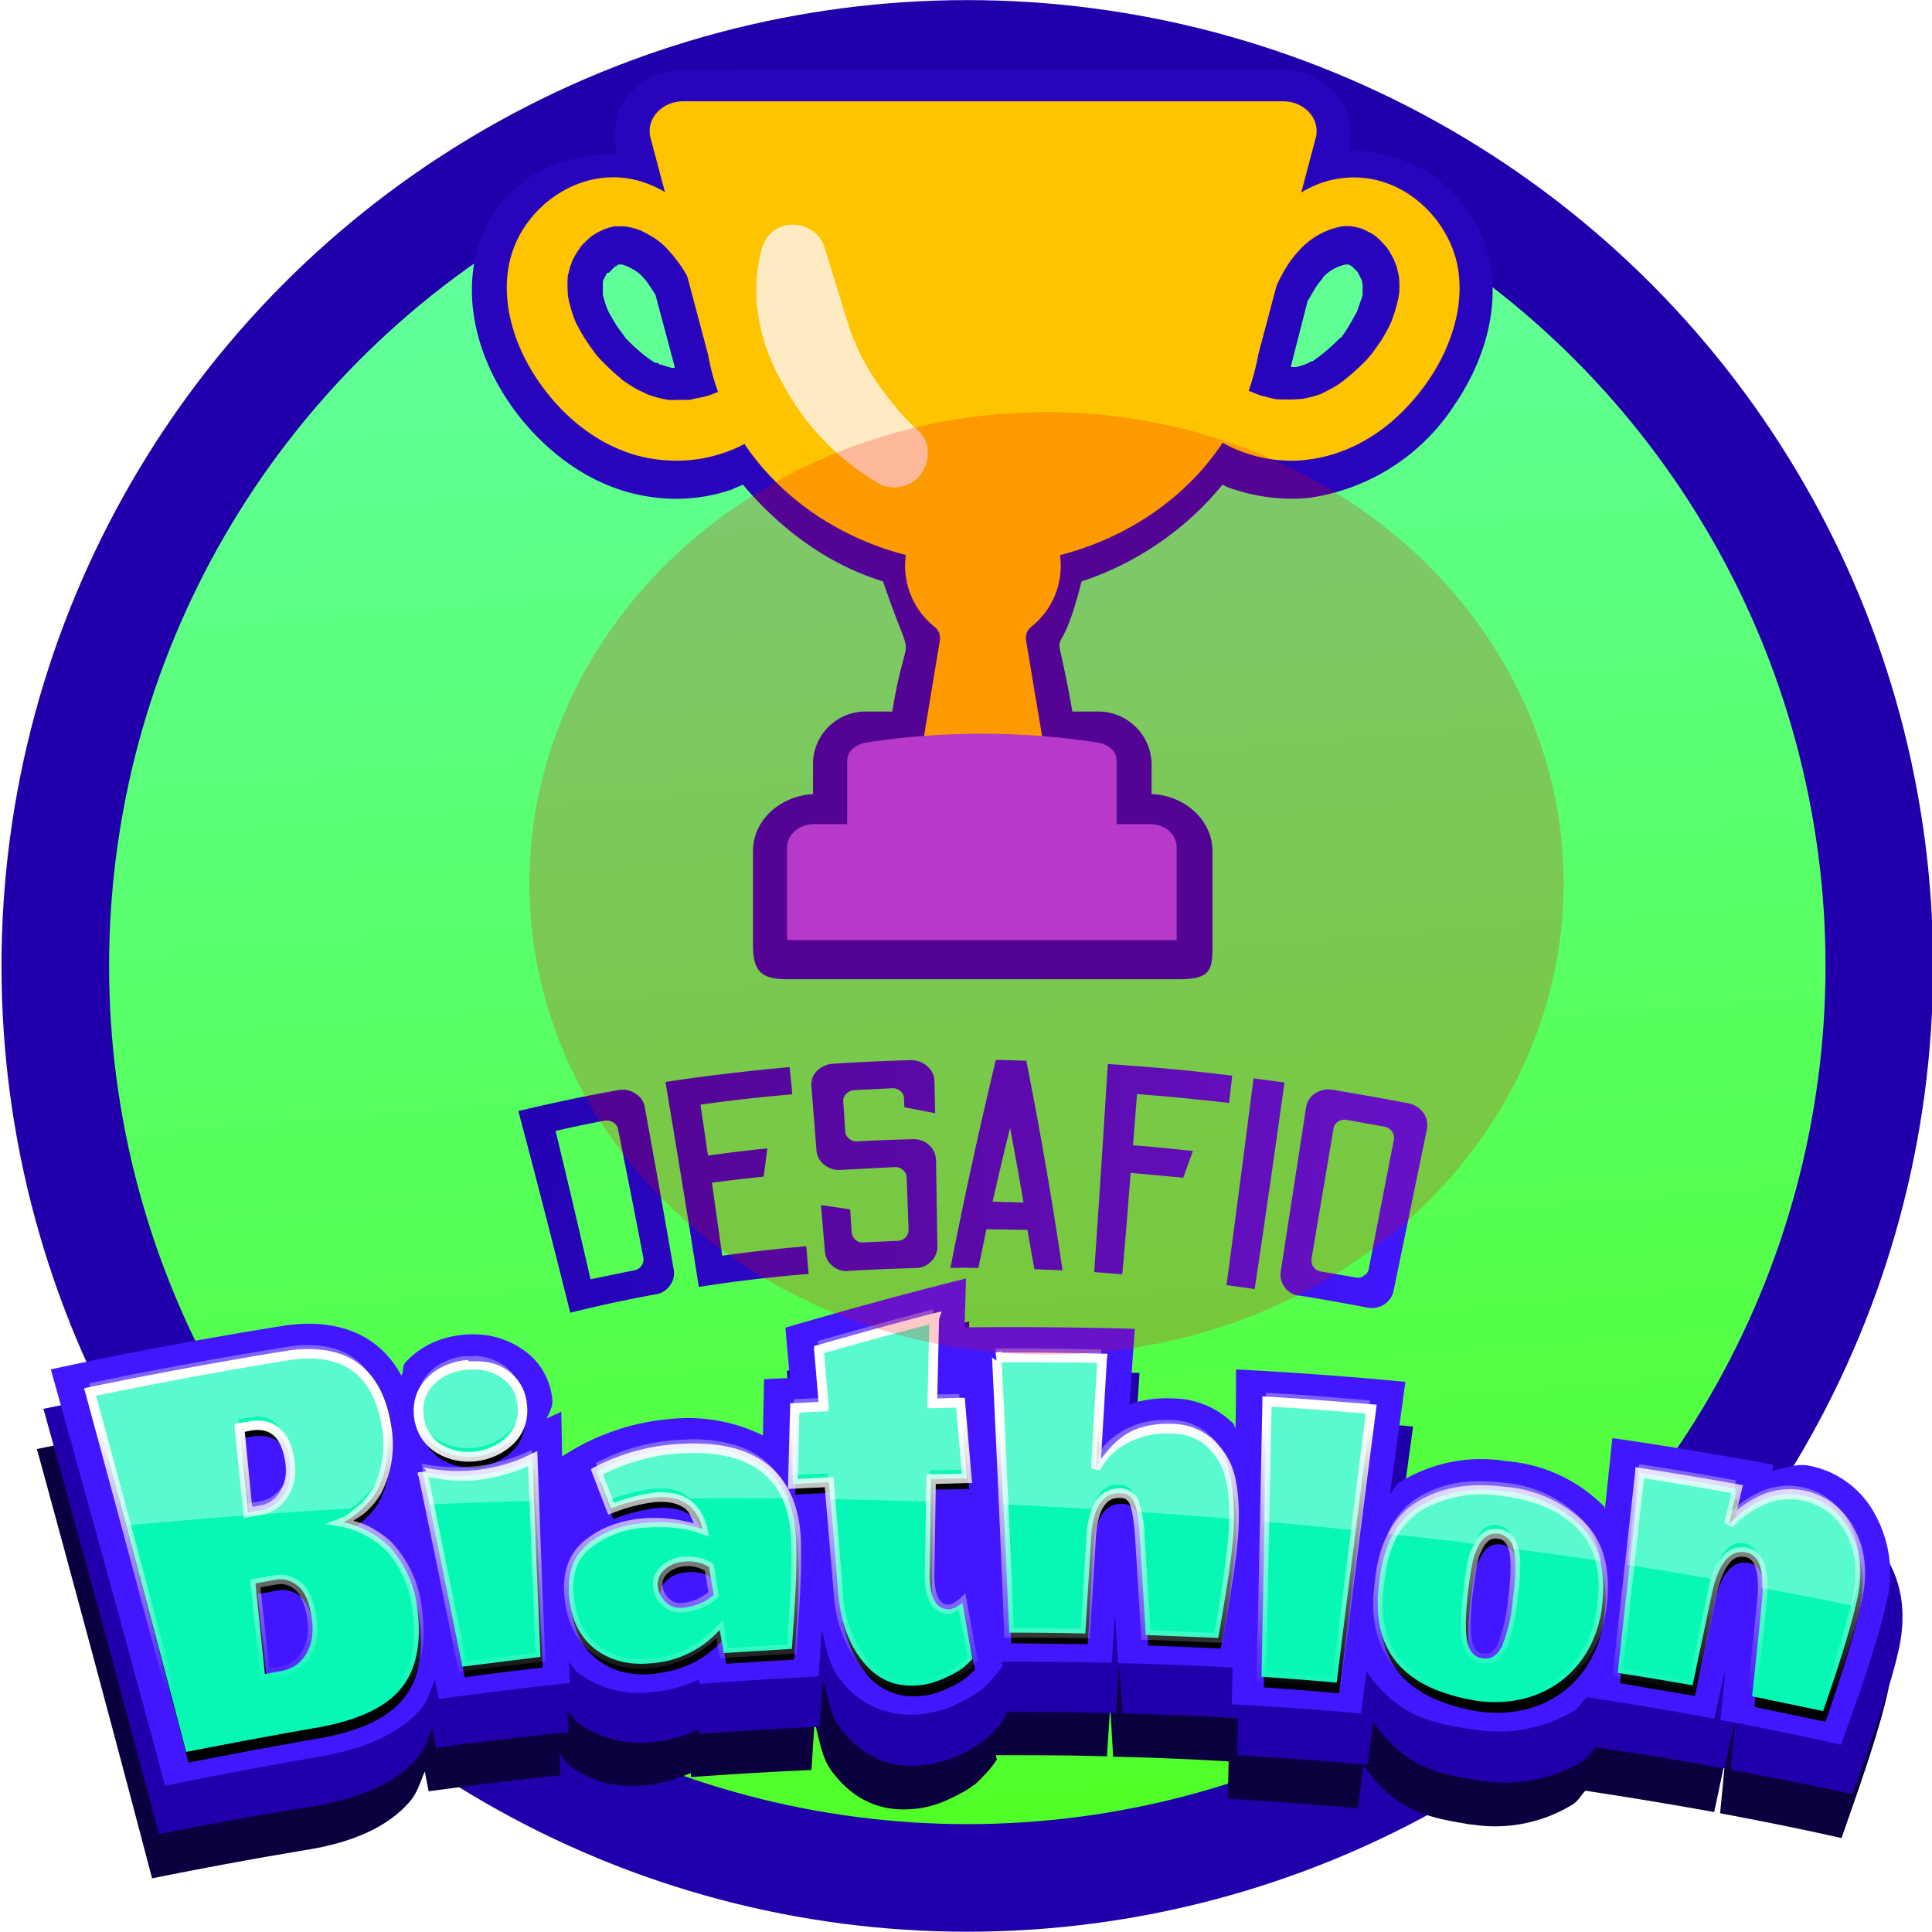 <svg width="83" height="83" viewBox="0 0 21.96 21.96" xml:space="preserve" xmlns:xlink="http://www.w3.org/1999/xlink" xmlns="http://www.w3.org/2000/svg"><defs><linearGradient id="b"><stop style="stop-color:#fff;stop-opacity:1" offset="0"/><stop style="stop-color:#fff;stop-opacity:0" offset="1"/></linearGradient><linearGradient id="a"><stop style="stop-color:#4aff00;stop-opacity:1" offset="0"/><stop style="stop-color:#6bffe8;stop-opacity:1" offset="1"/></linearGradient><linearGradient xlink:href="#a" id="d" gradientUnits="userSpaceOnUse" gradientTransform="matrix(.216 0 0 .525 21.45 -153.2)" x1="239.2" y1="239.02" x2="236.77" y2="310.77"/><linearGradient xlink:href="#b" id="e" gradientUnits="userSpaceOnUse" gradientTransform="translate(17.92 54.26)" x1="104.89" y1="235.58" x2="104.89" y2="244.67"/><linearGradient xlink:href="#c" id="f" gradientUnits="userSpaceOnUse" x1="83.32" y1="224.87" x2="124" y2="222.22"/><linearGradient id="c"><stop style="stop-color:#2100ab;stop-opacity:1" offset="0"/><stop style="stop-color:#4217ff;stop-opacity:1" offset="1"/></linearGradient><filter style="color-interpolation-filters:sRGB" id="g" x="-.17" y="-.19" width="1.35" height="1.38"><feGaussianBlur stdDeviation=".9"/></filter></defs><g transform="translate(-60.2 .57) scale(.948)"><circle style="font-variation-settings:normal;opacity:1;vector-effect:none;fill:#2100ab;fill-opacity:1;stroke:none;stroke-width:.1;stroke-linecap:butt;stroke-linejoin:miter;stroke-miterlimit:4;stroke-dasharray:none;stroke-dashoffset:0;stroke-opacity:1;-inkscape-stroke:none;stop-color:#000;stop-opacity:1" cx="75.1" cy="-10.98" r="11.58" transform="scale(1 -1)"/><circle style="font-variation-settings:normal;opacity:1;vector-effect:none;fill:url(#d);fill-opacity:1;stroke:none;stroke-width:.089;stroke-linecap:butt;stroke-linejoin:miter;stroke-miterlimit:4;stroke-dasharray:none;stroke-dashoffset:0;stroke-opacity:1;-inkscape-stroke:none;stop-color:#000;stop-opacity:1" cx="75.1" cy="-10.98" r="10.29" transform="scale(1 -1)"/><path style="white-space:pre;fill:#0b003f;fill-opacity:1;stroke-width:.33" d="M92.52 290.74c1.32 4.82 2.62 9.66 3.89 14.5 1.73-.35 3.47-.67 5.21-.96 1.5-.24 2.74-.75 3.5-1.64.25-.29.35-.66.5-1.01l.13.67c1.48-.2 2.96-.38 4.45-.54l-.02-.72c.1.11.16.26.29.36.74.57 1.58.78 2.51.7a4.8 4.8 0 0 0 1.62-.42l.02.14c1.35-.1 2.7-.18 4.06-.24l.1-1.56v-.08c.17.58.23 1.22.6 1.7.65.86 1.48 1.3 2.51 1.27.51-.01 1-.13 1.47-.36.37-.17.73-.38.94-.57l.3-.31c.13-.14.24-.29.34-.44l-.03-.15c1.25 0 2.5 0 3.75.04l.11-1.69.1 1.7c1.3.03 2.6.08 3.9.16l-.03 1.26c1.47.09 2.93.2 4.4.32.05-.48.12-.95.18-1.43l-.09-.1c.03.04.06.03.09.07v.03l.03.03-.02-.05c1.1 1.61 2.3 1.78 3.6 2h.05a5.02 5.02 0 0 0 3.4-.67c.2-.12.29-.32.44-.47 1.46.22 2.9.46 4.35.72l.37-1.75-.17 1.79c1.37.26 2.74.53 4.1.84l.3-.86c.6-1.7 1.03-3.05 1.25-4.02.25-1.1.18-2.13-.34-3.08a3.2 3.2 0 0 0-2.28-1.72c-.44-.09-.84.1-1.25.17l.05-.19c-1.83-.34-3.66-.64-5.5-.91l-.24 2.45c-.02-.02-.02-.05-.03-.07a5.17 5.17 0 0 0-3.34-1.56 5.18 5.18 0 0 0-3.6.73c-.16.1-.22.29-.35.41l.52-3.89c-1.91-.18-3.83-.32-5.75-.42l-.03 2.04c-.04-.05-.04-.12-.09-.17a2.93 2.93 0 0 0-2.05-.86 4.2 4.2 0 0 0-1.33.15h-.01l-.13.07.18-2.64c-1.93-.06-3.86-.08-5.79-.06l.05-1.69c-2.07.52-4.12 1.09-6.15 1.7l.15 1.73-.88.05-.04 1.94a5.69 5.69 0 0 0-3.1-.58 7.78 7.78 0 0 0-3.73 1.29l-.04-1.55-.51.23s.23-.38.2-.62a2.37 2.37 0 0 0-1.06-1.82 2.91 2.91 0 0 0-2.06-.47h-.07c-.71.1-1.33.4-1.8.94-.13.13-.06.31-.14.45-.74-1.4-2.17-2.06-4.12-1.75-2.62.42-5.24.9-7.84 1.44z" transform="translate(31.1 -86.44) scale(.355)"/><path style="white-space:pre;fill:#2100ab;fill-opacity:1;stroke-width:.329" d="M92.74 289.38c1.33 4.78 2.63 9.57 3.9 14.36 1.74-.34 3.48-.66 5.23-.94 1.5-.25 2.74-.74 3.5-1.63.26-.28.35-.66.5-1l.13.66c1.49-.2 2.98-.38 4.47-.53l-.03-.71c.11.1.17.25.3.35a3.5 3.5 0 0 0 2.51.7c.6-.05 1.13-.2 1.62-.43l.03.15c1.35-.1 2.7-.18 4.06-.24l.1-1.54v-.09c.18.58.24 1.22.6 1.68.66.86 1.49 1.3 2.52 1.27a4.24 4.24 0 0 0 2.42-.93c.12-.1.22-.22.3-.3.13-.14.24-.29.34-.44l-.03-.15c1.25 0 2.5.01 3.76.04l.1-1.67.12 1.68c1.3.03 2.6.09 3.9.16l-.03 1.25c1.47.09 2.94.19 4.4.32l.19-1.42-.09-.1c.03.04.06.03.09.07v.03l.02.04-.01-.06c1.1 1.6 2.3 1.77 3.62 1.98h.03a5.08 5.08 0 0 0 3.42-.66c.2-.12.28-.32.44-.47 1.46.22 2.9.45 4.35.72l.38-1.74-.17 1.78c1.37.25 2.74.53 4.1.82l.31-.84c.6-1.7 1.03-3.02 1.25-3.98.25-1.1.18-2.12-.34-3.05a3.2 3.2 0 0 0-2.29-1.71c-.44-.09-.83.09-1.25.17l.05-.2a139.3 139.3 0 0 0-5.5-.9l-.25 2.43-.04-.06a5.21 5.21 0 0 0-3.33-1.55 5.24 5.24 0 0 0-3.62.73c-.15.1-.22.28-.35.4l.53-3.85c-1.92-.18-3.85-.32-5.78-.42l-.02 2.02c-.04-.05-.04-.12-.09-.17a2.95 2.95 0 0 0-2.06-.85c-.46-.02-.9.03-1.33.15h-.01l-.12.06.17-2.6c-1.93-.06-3.87-.08-5.8-.07l.05-1.67c-2.08.52-4.13 1.08-6.16 1.67l.14 1.73-.88.05-.04 1.92a5.76 5.76 0 0 0-3.12-.57 7.87 7.87 0 0 0-3.73 1.27l-.04-1.54-.5.24s.22-.38.2-.62a2.34 2.34 0 0 0-1.07-1.8 2.95 2.95 0 0 0-2.13-.46c-.72.1-1.33.39-1.81.92-.13.13-.06.31-.14.45-.74-1.39-2.17-2.04-4.12-1.74-2.64.42-5.26.9-7.86 1.43z" transform="translate(31.1 -86.44) scale(.355)"/><path style="white-space:pre;fill:#4217ff;fill-opacity:1;stroke-width:.323" d="M92.99 288.05c1.31 4.68 2.6 9.37 3.86 14.06 1.71-.35 3.44-.67 5.16-.97 1.48-.25 2.71-.74 3.47-1.61.25-.29.34-.65.48-1l.14.65c1.47-.2 2.94-.38 4.42-.54l-.03-.7c.1.1.17.25.3.35a3.4 3.4 0 0 0 2.48.66c.59-.05 1.12-.2 1.6-.42l.03.14c1.34-.1 2.68-.18 4.02-.25l.1-1.5v-.09c.17.57.23 1.2.6 1.65a2.94 2.94 0 0 0 2.5 1.23c.5-.01.99-.13 1.45-.35.36-.17.73-.37.93-.56l.3-.3c.13-.14.24-.28.33-.43l-.02-.15c1.24 0 2.48.01 3.71.04l.11-1.64.11 1.65c1.29.03 2.58.08 3.86.15l-.02 1.24c1.46.08 2.9.18 4.36.31l.18-1.39-.09-.1.09.08v.02l.03.04-.02-.06c1.1 1.57 2.29 1.74 3.58 1.95h.04a5 5 0 0 0 3.39-.63c.18-.11.27-.32.43-.46 1.44.22 2.87.46 4.3.73l.38-1.7-.17 1.74c1.36.25 2.72.53 4.07.84l.3-.83c.6-1.66 1-2.96 1.22-3.9a4.09 4.09 0 0 0-.34-3 3.2 3.2 0 0 0-2.27-1.7c-.43-.08-.82.1-1.23.17l.04-.2c-1.8-.33-3.62-.64-5.44-.9l-.25 2.38c-.01-.02-.01-.05-.03-.07a5.2 5.2 0 0 0-3.3-1.53 5.2 5.2 0 0 0-3.58.7c-.16.1-.22.28-.35.4l.52-3.78c-1.9-.18-3.81-.32-5.72-.42 0 .66 0 1.32-.02 1.98-.04-.05-.04-.11-.08-.16a2.94 2.94 0 0 0-2.05-.84 4.1 4.1 0 0 0-1.31.15h-.01c-.05.01-.08.05-.13.06l.18-2.56a146.3 146.3 0 0 0-5.75-.05l.05-1.65c-2.05.51-4.08 1.07-6.1 1.66l.15 1.7-.87.04-.04 1.9a5.72 5.72 0 0 0-3.08-.56 7.84 7.84 0 0 0-3.7 1.27l-.03-1.51-.5.23s.22-.37.2-.6a2.28 2.28 0 0 0-1.06-1.77c-.61-.4-1.3-.54-2.04-.45l-.07.01c-.71.1-1.32.4-1.8.92-.11.13-.04.3-.13.44-.73-1.36-2.14-1.99-4.07-1.67-2.6.42-5.2.9-7.77 1.46z" transform="translate(31.1 -86.44) scale(.355)"/><path style="white-space:pre;fill:#000;fill-opacity:1;stroke-width:.323" d="M94.4 289.17c1.1 4.05 2.18 8.1 3.24 12.16 1.43-.28 2.87-.55 4.3-.8 1.39-.23 2.35-.65 2.91-1.3.56-.64.76-1.58.58-2.82a3.74 3.74 0 0 0-.95-2.04 3.32 3.32 0 0 0-1.53-.8c.17-.07.4-.23.67-.48.18-.17.34-.36.47-.59a3.45 3.45 0 0 0 .33-2.07c-.28-1.95-1.4-2.8-3.4-2.48-2.22.36-4.43.77-6.63 1.22zm28.5-2.5c-1.3.34-2.6.7-3.88 1.07l.15 1.93c-.33 0-.65.02-.98.04l-.06 2.57c.4-.03.82-.04 1.23-.06l.3 3.7c.07.95.34 1.72.8 2.31a2 2 0 0 0 1.72.86c.38 0 .74-.1 1.09-.26.35-.16.57-.3.68-.4l.25-.24-.35-1.9c-.17.14-.32.22-.44.22-.44 0-.66-.37-.66-1.13l.05-3.27 1.21-.02-.22-2.55-.95.01.07-2.87zm-15.9 1.6c-.48.07-.86.26-1.15.58-.3.32-.4.71-.34 1.17.06.46.27.81.64 1.05.79.5 1.86.33 2.47-.3.3-.32.42-.71.37-1.17a1.4 1.4 0 0 0-.63-1.06 1.9 1.9 0 0 0-1.31-.27H107zm18.02-.27c.15 3.1.29 6.2.41 9.3l2.58.03.2-3.31c.07-.97.39-1.44.96-1.43.23 0 .4.1.48.3.1.2.16.58.2 1.15l.2 3.34c.82.02 1.63.06 2.45.1a34 34 0 0 0 .51-3.62c.04-.7.01-1.27-.08-1.72-.1-.46-.32-.85-.65-1.2a1.93 1.93 0 0 0-1.35-.53 3.2 3.2 0 0 0-.99.11 2.5 2.5 0 0 0-1.58 1.24l.22-3.73a145.6 145.6 0 0 0-3.56-.03zm-25.58 2.38.34-.06c.76-.13 1.21.26 1.36 1.14.07.45.01.83-.18 1.15-.2.3-.47.5-.82.56l-.41.07-.29-2.86zm34.7-.89-.18 9.3c.84.06 1.7.12 2.54.2l1.16-9.24a140 140 0 0 0-3.52-.26zm18.12 3.18a2.3 2.3 0 0 0-1.51.2 3.33 3.33 0 0 0-1 .77l.27-1.19a132 132 0 0 0-3.28-.55l-.75 6.75 2.53.43.66-3.13c.22-1 .6-1.46 1.15-1.36.45.08.63.64.53 1.66-.1 1.07-.22 2.14-.33 3.2l2.4.5c.57-1.65.96-2.9 1.15-3.79.2-.88.11-1.65-.25-2.3a2.25 2.25 0 0 0-1.57-1.19zm-46.64-.79 1.35 6.57c.88-.12 1.75-.23 2.63-.33-.1-2.23-.18-4.46-.26-6.7l-.24.12a5.82 5.82 0 0 1-3.48.34zm8.51-.78a6.8 6.8 0 0 0-2.62.76l.48 1.25a5.74 5.74 0 0 1 1.48-.38c.9-.07 1.43.29 1.61 1.07a4.83 4.83 0 0 0-2-.2c-.75.07-1.39.3-1.89.72-.5.4-.7 1-.62 1.8.09.78.38 1.36.89 1.74.5.38 1.1.54 1.82.48 1-.1 1.78-.46 2.38-1.13l.14.78 2.3-.14.04-.63c.1-1.33.13-2.37.09-3.11-.11-2.17-1.47-3.22-4.1-3.01zm27.99 1.43a4.21 4.21 0 0 0-2.9.54c-.75.5-1.17 1.36-1.28 2.6-.35 2.68 1.35 3.62 3.32 3.94 2.24.28 3.85-1.06 4.17-3.03.19-1.23-.02-2.18-.63-2.84a4.21 4.21 0 0 0-2.68-1.21zm-.17 1.43c.28.04.46.23.54.57.07.34.06.88-.04 1.63-.1.75-.22 1.28-.37 1.6-.15.3-.37.45-.64.41-.28-.03-.45-.22-.53-.56-.07-.34-.07-.88.02-1.63.09-.75.17-1.2.24-1.36l.12-.24c.15-.31.37-.45.66-.42zm-41.97 1.68.7-.13c.27-.04.51.03.74.21.22.2.37.53.45 1.02.08.5.03.91-.16 1.25-.2.34-.48.54-.88.61l-.53.1-.32-3.06zm14.52-.74c.29-.03.56.03.8.18l.16.94c-.29.26-.64.4-1.06.44a.7.7 0 0 1-.57-.2.83.83 0 0 1-.26-.54.65.65 0 0 1 .23-.55c.17-.16.4-.25.7-.27z" transform="translate(31.1 -86.44) scale(.355)"/><path style="white-space:pre;fill:#07f8b5;fill-opacity:1;stroke-width:.323" d="M94.32 288.81c1.1 4.05 2.18 8.1 3.24 12.16 1.44-.28 2.87-.55 4.3-.8 1.39-.23 2.36-.65 2.92-1.3.55-.63.75-1.58.58-2.82a3.74 3.74 0 0 0-.96-2.04 3.32 3.32 0 0 0-1.53-.8c.17-.07.4-.23.67-.48.18-.17.34-.36.47-.59a3.45 3.45 0 0 0 .33-2.07c-.28-1.95-1.4-2.8-3.4-2.48-2.22.36-4.43.77-6.62 1.22zm28.5-2.5c-1.3.35-2.6.7-3.88 1.07l.15 1.93-.98.04-.06 2.57 1.23-.06.3 3.7c.07.95.34 1.72.8 2.31.47.6 1.04.88 1.73.86.37 0 .73-.1 1.08-.26.35-.16.57-.3.68-.4l.25-.24-.34-1.9c-.18.14-.33.22-.45.22-.43 0-.65-.37-.66-1.13l.05-3.27 1.21-.02-.22-2.55-.94.01.06-2.87zm-15.9 1.6c-.47.07-.86.26-1.14.58-.3.32-.41.71-.35 1.17.06.46.28.81.65 1.05a2 2 0 0 0 2.46-.3c.3-.32.42-.71.37-1.17a1.4 1.4 0 0 0-.63-1.05c-.37-.25-.8-.34-1.3-.28h-.05zm18.02-.27.42 9.3c.86 0 1.71.01 2.57.03l.2-3.31c.07-.96.39-1.44.96-1.43.23 0 .4.1.48.3.1.2.16.58.2 1.16l.2 3.33 2.45.1c.3-1.72.48-2.91.52-3.62.03-.7 0-1.27-.1-1.72-.09-.46-.3-.85-.64-1.19a1.93 1.93 0 0 0-1.35-.54 3.2 3.2 0 0 0-.99.11 2.5 2.5 0 0 0-1.58 1.24l.22-3.73a145.6 145.6 0 0 0-3.56-.03zm-25.58 2.38.34-.06c.76-.13 1.21.26 1.36 1.14.07.45.01.83-.18 1.15-.2.3-.47.5-.81.56l-.42.07-.29-2.86zm34.7-.89-.18 9.3c.85.06 1.7.12 2.54.2.38-3.09.77-6.16 1.17-9.24a140 140 0 0 0-3.52-.26zm18.12 3.18a2.3 2.3 0 0 0-1.5.2 3.33 3.33 0 0 0-1.01.77l.27-1.19c-1.09-.2-2.19-.38-3.28-.55l-.75 6.76c.84.13 1.69.27 2.53.42l.66-3.13c.22-1 .6-1.46 1.15-1.36.45.09.63.64.53 1.66-.1 1.07-.22 2.14-.33 3.2l2.4.5c.57-1.65.96-2.9 1.15-3.79.2-.88.12-1.65-.25-2.3a2.25 2.25 0 0 0-1.57-1.19zm-46.63-.79 1.34 6.57 2.64-.33c-.1-2.23-.19-4.46-.27-6.7l-.23.12a5.82 5.82 0 0 1-3.48.34zm8.5-.78a6.8 6.8 0 0 0-2.62.76l.48 1.25a5.74 5.74 0 0 1 1.49-.38c.89-.07 1.42.29 1.6 1.07a4.83 4.83 0 0 0-2-.2c-.75.07-1.38.3-1.88.72-.5.41-.7 1.01-.62 1.8.08.78.38 1.36.88 1.74.5.38 1.11.54 1.83.48a3.43 3.43 0 0 0 2.37-1.13l.14.78 2.3-.14.04-.63c.1-1.33.13-2.36.1-3.11-.12-2.17-1.47-3.22-4.1-3.01zm28 1.43a4.21 4.21 0 0 0-2.9.54c-.75.5-1.18 1.36-1.3 2.6-.34 2.68 1.36 3.62 3.34 3.94 2.23.28 3.85-1.06 4.17-3.03.18-1.23-.03-2.18-.64-2.84a4.21 4.21 0 0 0-2.68-1.21zm-.18 1.43c.28.04.46.23.54.57.07.34.06.88-.04 1.63a5.3 5.3 0 0 1-.37 1.6c-.15.3-.36.45-.64.41-.28-.03-.45-.22-.53-.56-.07-.34-.06-.88.02-1.63.09-.75.17-1.2.25-1.36l.1-.24c.16-.31.38-.45.67-.42zm-41.97 1.68.7-.13c.27-.04.52.03.74.22.22.18.37.52.45 1.01.09.5.03.91-.16 1.25-.19.34-.48.54-.87.61l-.54.1-.32-3.06zm14.52-.74c.29-.03.56.04.8.18l.16.94c-.28.26-.64.4-1.06.44a.7.7 0 0 1-.57-.2.83.83 0 0 1-.26-.54.65.65 0 0 1 .23-.55c.18-.16.4-.25.7-.27z" transform="translate(31.1 -86.44) scale(.355)"/><path style="color:#000;fill:url(#e);fill-opacity:1" d="m123.08 286.09-.3.07c-1.3.34-2.6.7-3.89 1.07l-.12.03v.13l.15 1.76-.81.04h-.15v.16l-.07 2.56v.18l.17-.01 1.07-.05.3 3.55c.06.97.34 1.77.83 2.39a2.2 2.2 0 0 0 1.85.92 3.58 3.58 0 0 0 1.87-.69l.26-.26.05-.06-.01-.08-.35-1.9-.05-.28-.2.18c-.17.14-.3.19-.35.19-.17 0-.26-.05-.35-.2-.09-.15-.14-.4-.15-.77l.05-3.1 1.05-.03h.18l-.02-.17-.22-2.56-.01-.15h-.15l-.78.02.06-2.68zm-.42.44-.06 2.66v.17h.17l.8-.02.19 2.23-1.05.02h-.15v.16l-.05 3.27c0 .4.06.7.19.93a.7.7 0 0 0 .63.36c.11 0 .22-.1.32-.15l.3 1.61-.2.2a3.1 3.1 0 0 1-1.65.6 1.85 1.85 0 0 1-1.59-.8 4 4 0 0 1-.77-2.21l-.3-3.71-.01-.16h-.16l-1.05.06.05-2.24.83-.04.16-.01v-.17l-.15-1.79c1.18-.34 2.36-.66 3.55-.97zm-20.36.88a4.3 4.3 0 0 0-1.39.02c-2.22.36-4.43.77-6.63 1.22l-.17.04.05.16c1.1 4.05 2.18 8.1 3.25 12.16l.04.15.15-.03c1.43-.29 2.86-.55 4.3-.8 1.4-.23 2.4-.66 3-1.35.6-.68.8-1.68.61-2.96a3.9 3.9 0 0 0-1-2.12c-.2-.2-.47-.38-.78-.55-.2-.1-.35-.13-.52-.19.14-.1.27-.15.44-.31.2-.18.36-.39.5-.62a3.61 3.61 0 0 0 .35-2.18c-.14-1-.51-1.75-1.12-2.2-.3-.23-.67-.37-1.08-.44zm22.8.03-.2.04.04.28-.16-.11c.15 3.1.29 6.2.41 9.3l.01.16h.16c.85 0 1.71 0 2.57.02h.15l.01-.15.2-3.31c.04-.47.13-.8.27-1 .13-.2.29-.28.53-.28.18 0 .27.06.34.21s.14.53.18 1.1l.2 3.33.01.15h.15l2.44.1.14.01.03-.14c.3-1.72.48-2.92.52-3.64.04-.7 0-1.29-.1-1.77s-.33-.9-.69-1.26a2.1 2.1 0 0 0-1.45-.59 3.2 3.2 0 0 0-1.04.12c-.62.18-1.01.6-1.36 1.06l.2-3.39.02-.16h-.17c-1.14-.03-2.27-.04-3.41-.04zm-18 .29-.2.02c-.5.08-.93.29-1.24.63-.33.35-.46.8-.4 1.3.07.5.32.9.73 1.17.86.54 2 .36 2.67-.33.33-.36.47-.8.41-1.3-.05-.5-.3-.9-.7-1.17-.36-.24-.8-.3-1.28-.27zm-6.14.02c.97-.16 1.7-.03 2.23.36.52.38.86 1.04 1 1.99a3.3 3.3 0 0 1-.32 1.96c-.13.21-.27.4-.44.55-.27.24-.48.4-.62.45l-.54.21.57.1a3.16 3.16 0 0 1 1.45.77 3.58 3.58 0 0 1 .9 1.94c.18 1.2-.02 2.1-.54 2.7-.52.59-1.45 1-2.8 1.24-1.4.23-2.78.5-4.17.77a1268 1268 0 0 0-3.16-11.85c2.14-.44 4.29-.84 6.44-1.19zm24.15.06c1.08 0 2.15 0 3.22.02l-.21 3.56.3.08c.3-.57.79-.95 1.49-1.15.29-.09.6-.12.94-.1.52.01.93.18 1.23.48.32.32.52.69.6 1.11.1.44.13 1 .1 1.69a35.6 35.6 0 0 1-.5 3.45l-2.15-.09a740.2 740.2 0 0 0-.2-3.18 3.9 3.9 0 0 0-.21-1.22.7.7 0 0 0-.63-.39.92.92 0 0 0-.8.42c-.19.28-.28.66-.32 1.16l-.19 3.15-2.27-.01c-.12-3-.26-6-.4-8.98zm-18.12.26c.47-.06.87.03 1.2.25.34.22.52.52.56.94.05.42-.06.75-.33 1.04-.55.57-1.54.72-2.25.28a1.24 1.24 0 0 1-.58-.94 1.2 1.2 0 0 1 .3-1.04c.26-.29.6-.46 1.06-.53h.04zm26.92.89v.17c-.06 3.1-.12 6.2-.2 9.3v.16h.16c.84.06 1.69.12 2.54.2h.15l.02-.15c.38-3.08.77-6.15 1.17-9.23l.02-.17-.17-.01c-1.17-.1-2.35-.19-3.52-.26zm.31.35c1.06.06 2.12.14 3.18.23l-1.12 8.9-2.24-.15.18-8.98zm-34.55.5-.33.05-.14.03v.14l.29 2.87.02.17.16-.03.42-.07c.4-.07.71-.3.92-.64.22-.35.29-.78.2-1.25-.07-.47-.23-.83-.5-1.05-.27-.23-.63-.3-1.04-.22zm.06.31c.35-.06.59 0 .78.16.18.15.32.43.39.85s.01.76-.16 1.03a.97.97 0 0 1-.7.49l-.25.04-.25-2.53.19-.04zm14.31.46c-.93.07-1.83.33-2.69.77l-.12.07.05.14.48 1.25.06.15.15-.06a5.61 5.61 0 0 1 1.44-.37c.42-.03.74.04.97.2.16.1.24.32.33.52a4.99 4.99 0 0 0-1.72-.17c-.78.07-1.45.32-1.98.76-.54.44-.76 1.11-.67 1.93.08.82.4 1.45.94 1.86.54.4 1.2.58 1.94.51a3.64 3.64 0 0 0 2.24-1l.1.52.03.15.14-.01 2.3-.15h.15v-.15l.04-.63c.1-1.34.13-2.37.1-3.13-.06-1.12-.45-1.98-1.18-2.52-.72-.54-1.75-.75-3.08-.64h-.02zm-4.62.23-.22.1-.24.12a5.66 5.66 0 0 1-3.38.33l.1.13-.3.04.01.12h.02c.45 2.16.89 4.31 1.32 6.47l.03.15.15-.02c.88-.12 1.76-.22 2.63-.32l.15-.02v-.15c-.1-2.24-.18-4.47-.26-6.7zm4.65.09c1.29-.1 2.24.1 2.88.58.64.48.99 1.23 1.04 2.28.04.73 0 1.76-.1 3.09l-.02.49-2.02.12-.11-.64-.06-.32-.22.25a3.3 3.3 0 0 1-2.27 1.07 2.37 2.37 0 0 1-1.71-.45c-.47-.35-.74-.88-.82-1.63-.08-.75.1-1.28.56-1.65a3.19 3.19 0 0 1 1.8-.69c.74-.06 1.38 0 1.93.2l.28.1-.07-.3c-.1-.41-.3-.74-.6-.95-.31-.2-.7-.28-1.18-.24a6 6 0 0 0-1.37.35l-.37-.96a6.63 6.63 0 0 1 2.43-.7zm-4.96.42.25 6.3-2.34.3-1.27-6.23c.53.1 1.06.16 1.63.1a5.97 5.97 0 0 0 1.71-.46l.02-.01zm37.4.03-.01.17-.75 6.76-.02.15.15.02 2.54.43.15.03.03-.15.66-3.13c.11-.5.26-.84.42-1.03.16-.2.32-.25.54-.21.17.03.27.13.35.37.08.24.1.62.05 1.12l-.33 3.2-.02.15.15.03c.8.15 1.6.32 2.39.5l.14.02.05-.13c.57-1.66.96-2.91 1.16-3.81.2-.91.12-1.73-.27-2.42a2.43 2.43 0 0 0-3.29-1.05c-.2.1-.4.23-.62.4l-.04.04.16-.68.04-.17-.17-.03c-1.1-.2-2.19-.38-3.29-.55zm.29.38c.98.15 1.97.32 2.95.5l-.24 1.01.29.14a3.18 3.18 0 0 1 .95-.71 2.14 2.14 0 0 1 2.86.9c.34.62.42 1.34.23 2.2a35.6 35.6 0 0 1-1.1 3.64c-.7-.16-1.41-.3-2.11-.44l.31-3.06c.06-.53.04-.94-.06-1.25-.1-.31-.31-.53-.6-.59a.88.88 0 0 0-.85.32c-.22.26-.37.65-.48 1.17l-.63 2.98c-.74-.14-1.49-.26-2.23-.38l.71-6.43zm-4.74.28c-1.2-.15-2.2.04-3 .56-.8.53-1.25 1.46-1.36 2.72-.18 1.38.17 2.35.84 3 .66.64 1.61.96 2.62 1.12a3.72 3.72 0 0 0 4.35-3.17c.2-1.26-.02-2.27-.67-2.97a4.38 4.38 0 0 0-2.78-1.26zm-.04.32c1.14.14 2 .53 2.58 1.16.58.62.78 1.5.6 2.7-.31 1.9-1.83 3.17-4 2.9a4.53 4.53 0 0 1-2.44-1.04c-.6-.58-.91-1.41-.74-2.72.1-1.21.51-2.02 1.22-2.49a4.05 4.05 0 0 1 2.78-.51zm-.13 1.11a.73.73 0 0 0-.49.1.96.96 0 0 0-.34.41l-.11.24c-.05.11-.1.27-.13.5-.04.23-.09.53-.13.91-.09.76-.1 1.31-.02 1.69.05.19.12.35.23.47.11.12.27.2.44.21.17.02.34 0 .48-.1a.98.98 0 0 0 .33-.4c.17-.35.29-.89.38-1.65.1-.75.12-1.3.04-1.69a.96.96 0 0 0-.23-.47.73.73 0 0 0-.45-.22zm-.04.33c.11 0 .19.05.25.11.06.07.12.17.15.32.06.3.06.84-.04 1.58a5.77 5.77 0 0 1-.35 1.55.66.66 0 0 1-.22.27.37.37 0 0 1-.26.05.36.36 0 0 1-.24-.11.66.66 0 0 1-.15-.32c-.06-.3-.06-.84.02-1.58l.13-.9c.04-.22.08-.37.1-.41l.11-.23a.65.65 0 0 1 .23-.28.39.39 0 0 1 .27-.05zm-27.44.6a1.3 1.3 0 0 0-.8.32c-.2.18-.3.43-.28.68a1 1 0 0 0 .3.65c.2.18.44.26.7.24.46-.04.85-.2 1.16-.48l.06-.06-.01-.09-.15-.94-.02-.07-.06-.04a1.53 1.53 0 0 0-.9-.2zm.02.33c.24-.02.45.04.65.15l.12.72c-.24.2-.53.34-.9.37a.52.52 0 0 1-.44-.16.66.66 0 0 1-.21-.43c-.01-.17.04-.29.18-.42a.96.96 0 0 1 .6-.23zm-13.85.3-.7.12-.14.02v.16l.32 3.07.02.17.17-.03.53-.1c.44-.07.78-.31 1-.69.2-.38.26-.84.17-1.35-.08-.51-.24-.9-.5-1.12-.26-.21-.56-.3-.87-.25zm.06.31c.22-.03.4.02.6.18.17.15.32.45.4.92.07.46.02.84-.15 1.14a1 1 0 0 1-.76.54l-.36.06-.3-2.74.57-.1z" transform="translate(31.1 -86.44) scale(.355)"/><path style="white-space:pre;opacity:.329;mix-blend-mode:hard-light;fill:#fff;fill-opacity:1;stroke-width:.323" d="M122.8 286.02c-1.31.34-2.61.7-3.9 1.07l.15 1.92-.97.05-.07 2.56 1.23-.06.07.87a69.93 22.04 0 0 1 3.35.09l.02-1.06 1.21-.02-.22-2.56-.94.02.06-2.88zm-21.2 1.21c-.21 0-.45.03-.7.07-2.22.36-4.42.76-6.62 1.22l1.3 4.8a69.93 22.04 0 0 1 7.53-.57 2.6 2.6 0 0 0 .86-.9 3.45 3.45 0 0 0 .33-2.07c-.24-1.71-1.13-2.58-2.7-2.55zm23.3.12.25 5.26a69.93 22.04 0 0 1 3.04.16c.14-.56.43-.84.86-.83.23 0 .4.1.49.3.06.12.1.34.14.62a69.93 22.04 0 0 1 3.22.24 6.6 6.6 0 0 0-.09-1.62 2.3 2.3 0 0 0-.65-1.18 1.93 1.93 0 0 0-1.34-.54 3.2 3.2 0 0 0-1 .1c-.73.22-1.25.64-1.58 1.24l.23-3.72c-1.19-.03-2.38-.04-3.56-.03zm-17.6.25-.36.01h-.05c-.48.08-.87.27-1.15.58-.3.33-.41.72-.35 1.18.06.46.28.8.65 1.05.79.49 1.86.33 2.46-.3.3-.33.43-.72.38-1.17a1.4 1.4 0 0 0-.63-1.06c-.28-.18-.6-.28-.95-.3zm26.73 1.24-.08 4.35a69.93 22.04 0 0 1 3.04.29l.56-4.38c-1.17-.1-2.35-.2-3.52-.26zm-34.1.8c.6 0 .96.4 1.1 1.17.06.45 0 .83-.19 1.14-.2.31-.46.5-.81.56l-.42.07-.28-2.85a125.72 125.72 0 0 1 .6-.08zm14.57.78a6.8 6.8 0 0 0-3.1.79l.47 1.22a69.93 22.04 0 0 1 .07 0 5.6 5.6 0 0 1 1.42-.35c.53-.05.93.07 1.21.33a69.93 22.04 0 0 1 .84-.01 69.93 22.04 0 0 1 2.53.01c-.42-1.34-1.56-2.03-3.44-2zm-5.27.35-.24.11a5.82 5.82 0 0 1-3.48.35l.28 1.38a69.93 22.04 0 0 1 3.5-.12l-.06-1.72zm37.4.48-.39 3.4a69.93 22.04 0 0 1 2.87.48c.23-.89.6-1.29 1.1-1.2.43.09.61.59.55 1.5a69.93 22.04 0 0 1 3.08.6l.13-.52c.19-.88.1-1.65-.26-2.3a2.3 2.3 0 0 0-3.08-.98 3.33 3.33 0 0 0-1 .75l.28-1.18c-1.1-.2-2.2-.39-3.29-.55zm-5.46.58a3.8 3.8 0 0 0-2.06.58 2.6 2.6 0 0 0-.96 1.19 69.93 22.04 0 0 1 2.92.34l.1-.21c.15-.31.37-.45.66-.42.29.03.47.22.54.56.02.07.03.15.03.24a69.93 22.04 0 0 1 2.94.41 2.62 2.62 0 0 0-.66-1.43 4.21 4.21 0 0 0-2.68-1.22 5.98 5.98 0 0 0-.83-.04z" transform="translate(31.1 -86.44) scale(.355)"/><path style="fill:#2805bd;fill-opacity:1;stroke-width:.238" d="M67.89.6c-.48 0-.9.4-.8.9v.04l.02.07c-.6-.02-1.18.22-1.49.71-.43.68-.27 1.49.07 2.08.32.56.9 1.11 1.62 1.28.38.09.78.08 1.16-.05l.14-.06c.44.52 1 .95 1.68 1.16.39 1.15.3.42.11 1.56h-.3a.63.63 0 0 0-.65.64v.35c-.37.02-.72.29-.72.69v1.11c0 .33.1.42.42.42h4.67c.4 0 .42-.1.42-.42V9.97c0-.4-.36-.68-.73-.69v-.35a.64.64 0 0 0-.65-.64h-.3c-.24-1.36-.2-.33.11-1.56a3.68 3.68 0 0 0 1.69-1.16l.06.03c.3.11.64.16.96.13a2.49 2.49 0 0 0 1.77-1.13c.37-.54.61-1.32.32-2.01a1.68 1.68 0 0 0-1.6-1.02v-.03l.01-.03c.1-.5-.33-.92-.8-.92Zm7.95 2.33h.03l.04.02.07.07.03.06.02.04.01.06v.12l-.07.2-.09.16-.07.11h-.01v.02l-.04.03a2.2 2.2 0 0 1-.32.27h-.01l-.06.03a.84.84 0 0 1-.13.04h-.06v-.04.03l.2-.78c.06-.1.11-.2.18-.27v-.01a.5.5 0 0 1 .28-.16zm-8.73 0h.05l.06.02c.1.05.13.07.18.12.06.06.1.13.16.22l.23.86v.02h-.03a.91.91 0 0 1-.13-.04h-.02l-.02-.02h-.03a1.21 1.21 0 0 1-.13-.09 2.31 2.31 0 0 1-.23-.21l-.01-.02a1.43 1.43 0 0 1-.15-.22L67 3.5a1.11 1.11 0 0 1-.07-.21v-.16l.02-.04.03-.06H67l.07-.07.05-.03z" transform="translate(3.8 -.36)"/><path d="M42.43 48.08a3.92 3.92 0 1 0-4.87.01c.2.16.3.42.26.68l-.87 5.25h6.09l-.88-5.26a.72.72 0 0 1 .27-.68zM25.66 37.04l-.13-.07Zm-2.62-7.98.08-.05-.07.05zm34.64 4.41-.02.04a3.77 3.77 0 0 0 .02-.04z" fill="#ffd501" style="fill:#ffc400;fill-opacity:1" transform="translate(65.77 -4.53) scale(.238)"/><path d="M29.77 35.38a1.41 1.41 0 0 0-1.75.1l-.19.15-.11.08-.54.3-.56.25-.12.05-.32.12c-.18.05-.36.1-.55.13l-.3.06c-.3.05-.03.02.04 0-.17.06-.44.02-.62.03-.16 0-.43.02-.63 0a5.6 5.6 0 0 1-1.04-.28.8.8 0 0 1-.13-.07l-.23-.1a6.84 6.84 0 0 1-.88-.54l-.04-.04a11.5 11.5 0 0 1-1.18-1.11l-.11-.13a11.25 11.25 0 0 1-.77-1.14l-.2-.37-.04-.07a6.4 6.4 0 0 1-.42-1.41l-.02-.4c0-.21 0-.41.02-.62l.02-.05.08-.33.12-.33.02-.05a5 5 0 0 1 .25-.44c.05-.08.12-.16.16-.24l.02-.02.01-.02a7.08 7.08 0 0 1 .53-.5l-.02.02.03-.02a3.47 3.47 0 0 1 .58-.32l.22-.08.23-.06.06-.02h.54a3.4 3.4 0 0 1 .74.18c.2.07.03 0 .2.09.49.25.8.44 1.17.82a7.3 7.3 0 0 1 1.55 2.48c.19.46.64.78 1.19.64.48-.13.84-.65.67-1.12-.8-2.2-2.03-4.42-4.5-5.29-2.4-.84-4.89.37-6.13 2.35-1.35 2.15-.88 4.82.32 6.92 1.18 2.07 3.2 3.96 5.69 4.54 1.3.3 2.68.26 3.95-.15A6.46 6.46 0 0 0 30.12 37c.37-.5.15-1.26-.35-1.61zm-7.8-7.48c.02 0 .03 0 0 0zm-2.64 1.7c.04-.08.02-.05 0 0zm-.24 1.84c.01.07.03.15 0 0zm44.51-2.53c-.92-2.2-3.17-3.81-5.72-3.4-2.86.47-4.33 3.12-5.19 5.49-.17.46.2 1 .67 1.12.54.14.98-.18 1.17-.64.33-.8.72-1.63 1.33-2.29a3.86 3.86 0 0 1 2.27-1.29h.35l.23.03c.15.04.29.07.43.12l.03.02.31.15c.1.05.18.11.27.17l.02.01a5.34 5.34 0 0 1 .56.57l.07.1c.11.17.21.35.3.53l.13.34.1.4c-.03-.14.03.19.03.24a4.88 4.88 0 0 1 0 .67l-.04.27a7.52 7.52 0 0 1-.37 1.22l-.03.07a8.66 8.66 0 0 1-.5.9l-.41.58a5.05 5.05 0 0 0-.1.12l-.17.2A10.97 10.97 0 0 1 58 35.8c-.17.12-.34.22-.52.32l-.36.18-.07.04a5.36 5.36 0 0 1-.9.25l-.13.02h-.05c-.2.01-.41.03-.62.02a6.93 6.93 0 0 1-.57-.01c-.2-.03-.4-.09-.6-.14a6.23 6.23 0 0 1-.23-.06l-.27-.1-.16-.07-.34-.15c-.22-.1-.44-.21-.65-.34l-.2-.13a5.28 5.28 0 0 1-.2-.16c-.5-.41-1.2-.5-1.73-.1-.47.36-.72 1.1-.34 1.61A6.3 6.3 0 0 0 53 39.25c1 .38 2.14.55 3.22.43 2.66-.29 4.75-1.9 6.2-3.99 1.33-1.93 2.1-4.54 1.18-6.78zm-3.88-.55c-.07-.06-.04-.03 0 0z" fill="#ffd501" style="fill:#ffc400;fill-opacity:1" transform="translate(65.77 -4.53) scale(.238)"/><path d="M40 44.96c-6.9 0-12.77-4.49-13.86-10.59l-2.92-11.01c-.17-.92.63-1.75 1.66-1.75h30.24c1.03 0 1.83.83 1.66 1.75l-2.92 11.01C52.77 40.47 46.9 44.96 40 44.96Z" fill="#ffd501" style="fill:#ffc400" transform="translate(65.77 -4.53) scale(.238)"/><path d="M77.3 9.28h-.41v-.76c0-.12-.1-.2-.24-.22a9.15 9.15 0 0 0-2.75 0c-.13.02-.24.1-.24.22v.76h-.4c-.17 0-.32.12-.32.28v1.11h4.67V9.56c0-.16-.14-.28-.32-.28z" fill="#a548ff"/><path d="M74.51 4.56a2.97 2.97 0 0 1-.23-.23l-.06-.08c-.03-.03-.02-.01 0 .01l-.15-.2c.03.04.03.04 0 0a3.06 3.06 0 0 1-.3-.51.1.1 0 0 0-.03-.07c.06.08.03.05 0 0l-.05-.14-.1-.32-.2-.65c-.11-.36-.64-.38-.75 0a1.9 1.9 0 0 0-.03.9c.05.27.16.53.3.77a3.01 3.01 0 0 0 1.12 1.15c.17.1.4.05.51-.1.12-.16.12-.4-.03-.53z" fill="#ffebc3"/><g style="fill:#2100ab;fill-opacity:1"><path d="M89.31 229.08a565.5 565.5 0 0 0-2.7-7.9c1.3-.42 2.59-.8 3.9-1.14a.92.92 0 0 1 .71.07c.23.11.37.29.43.52a666.3 666.3 0 0 1 1.66 6.4.8.8 0 0 1-.1.65.82.82 0 0 1-.5.39c-1.15.3-2.28.64-3.4 1.01zm.71-1.4 1.74-.5c.1-.03.2-.1.25-.2a.4.4 0 0 0 .05-.33c-.46-1.69-.94-3.38-1.41-5.06a.4.4 0 0 0-.23-.26.5.5 0 0 0-.35-.03c-.64.17-1.28.36-1.91.56.63 1.94 1.25 3.88 1.86 5.83zm4.35-.03c-.64-2.7-1.3-5.4-1.97-8.09 1.63-.38 3.27-.7 4.92-.98l.19 1.08c-1.22.2-2.44.43-3.64.7l.46 2.01c.78-.17 1.56-.33 2.35-.47l-.06 1.14c-.68.12-1.37.26-2.05.4l.64 2.89a66.6 66.6 0 0 1 3.33-.64l.18 1.1c-1.46.23-2.91.52-4.35.86zm5.92-1.1a.85.85 0 0 1-.65-.16.83.83 0 0 1-.34-.56L99 224l1.18.08.13.91c.02.12.08.21.17.29.1.07.2.1.32.08l1.38-.17a.44.44 0 0 0 .4-.47l-.24-2.09a.4.4 0 0 0-.16-.28.46.46 0 0 0-.34-.1l-2.15.28a.93.93 0 0 1-.68-.15.8.8 0 0 1-.36-.56l-.4-2.53a.77.77 0 0 1 .17-.64 1 1 0 0 1 .64-.34c1.01-.15 2.03-.27 3.04-.38.27-.03.5.03.71.18.2.15.32.34.34.58l.13 1.28-1.25-.14-.04-.34a.4.4 0 0 0-.17-.3.49.49 0 0 0-.35-.08l-1.5.19a.47.47 0 0 0-.3.17c-.09.1-.12.2-.1.32l.17 1.18a.4.4 0 0 0 .18.29c.1.07.21.1.33.08.73-.1 1.46-.18 2.2-.26.25-.03.48.03.68.18.2.15.3.35.33.58l.32 3.44a.82.82 0 0 1-.2.63.85.85 0 0 1-.6.31c-.9.1-1.8.2-2.7.33zm4.08-.44c.33-2.82.72-5.64 1.17-8.46l1.22-.06c.77 2.74 1.47 5.5 2.1 8.27a85 85 0 0 0-1.13.04l-.4-1.55-1.64.1-.2 1.57c-.37.03-.75.05-1.12.09zm1.48-2.78 1.24-.06c-.25-.98-.5-1.96-.77-2.94-.17 1-.32 2-.47 3zm4.28 2.5c-.02-2.79-.06-5.57-.1-8.36 1.67-.02 3.34 0 5.01.08l-.04 1.1a92.62 92.62 0 0 0-3.71-.07v2.06c.8 0 1.6.02 2.41.04l-.3 1.1-2.12-.03c0 1.36 0 2.72-.02 4.08h-1.13zm5.33.11c.16-2.78.3-5.57.44-8.35l1.25.07c-.17 2.78-.35 5.56-.55 8.35l-1.14-.07zm2.91.2a.84.84 0 0 1-.58-.3.83.83 0 0 1-.2-.64l.5-6.6a.8.8 0 0 1 .32-.6c.2-.15.42-.22.67-.2 1.02.09 2.03.19 3.04.3a1 1 0 0 1 .67.33c.16.19.22.4.2.65l-.83 6.56a.85.85 0 0 1-.33.58.9.9 0 0 1-.68.18c-.92-.1-1.85-.2-2.78-.27zm.8-1.04 1.4.13c.15.02.27-.01.36-.1.1-.07.16-.17.17-.3l.6-5.22a.42.42 0 0 0-.11-.34.52.52 0 0 0-.35-.16l-1.5-.15a.47.47 0 0 0-.33.1.42.42 0 0 0-.16.31l-.47 5.24c0 .13.02.24.1.33a.42.42 0 0 0 .3.16z" style="white-space:pre;fill:url(#f);fill-opacity:1;stroke-width:.122" transform="rotate(4.44 736.72 604.63) scale(.299)"/></g><ellipse style="font-variation-settings:normal;opacity:.458;mix-blend-mode:screen;vector-effect:none;fill:#f70000;fill-opacity:1;stroke:none;stroke-width:.023;stroke-linecap:butt;stroke-linejoin:miter;stroke-miterlimit:4;stroke-dasharray:.046,.092;stroke-dashoffset:0;stroke-opacity:1;-inkscape-stroke:none;filter:url(#g);stop-color:#000;stop-opacity:1" cx="76.05" cy="9.99" rx="6.2" ry="5.65"/></g></svg>